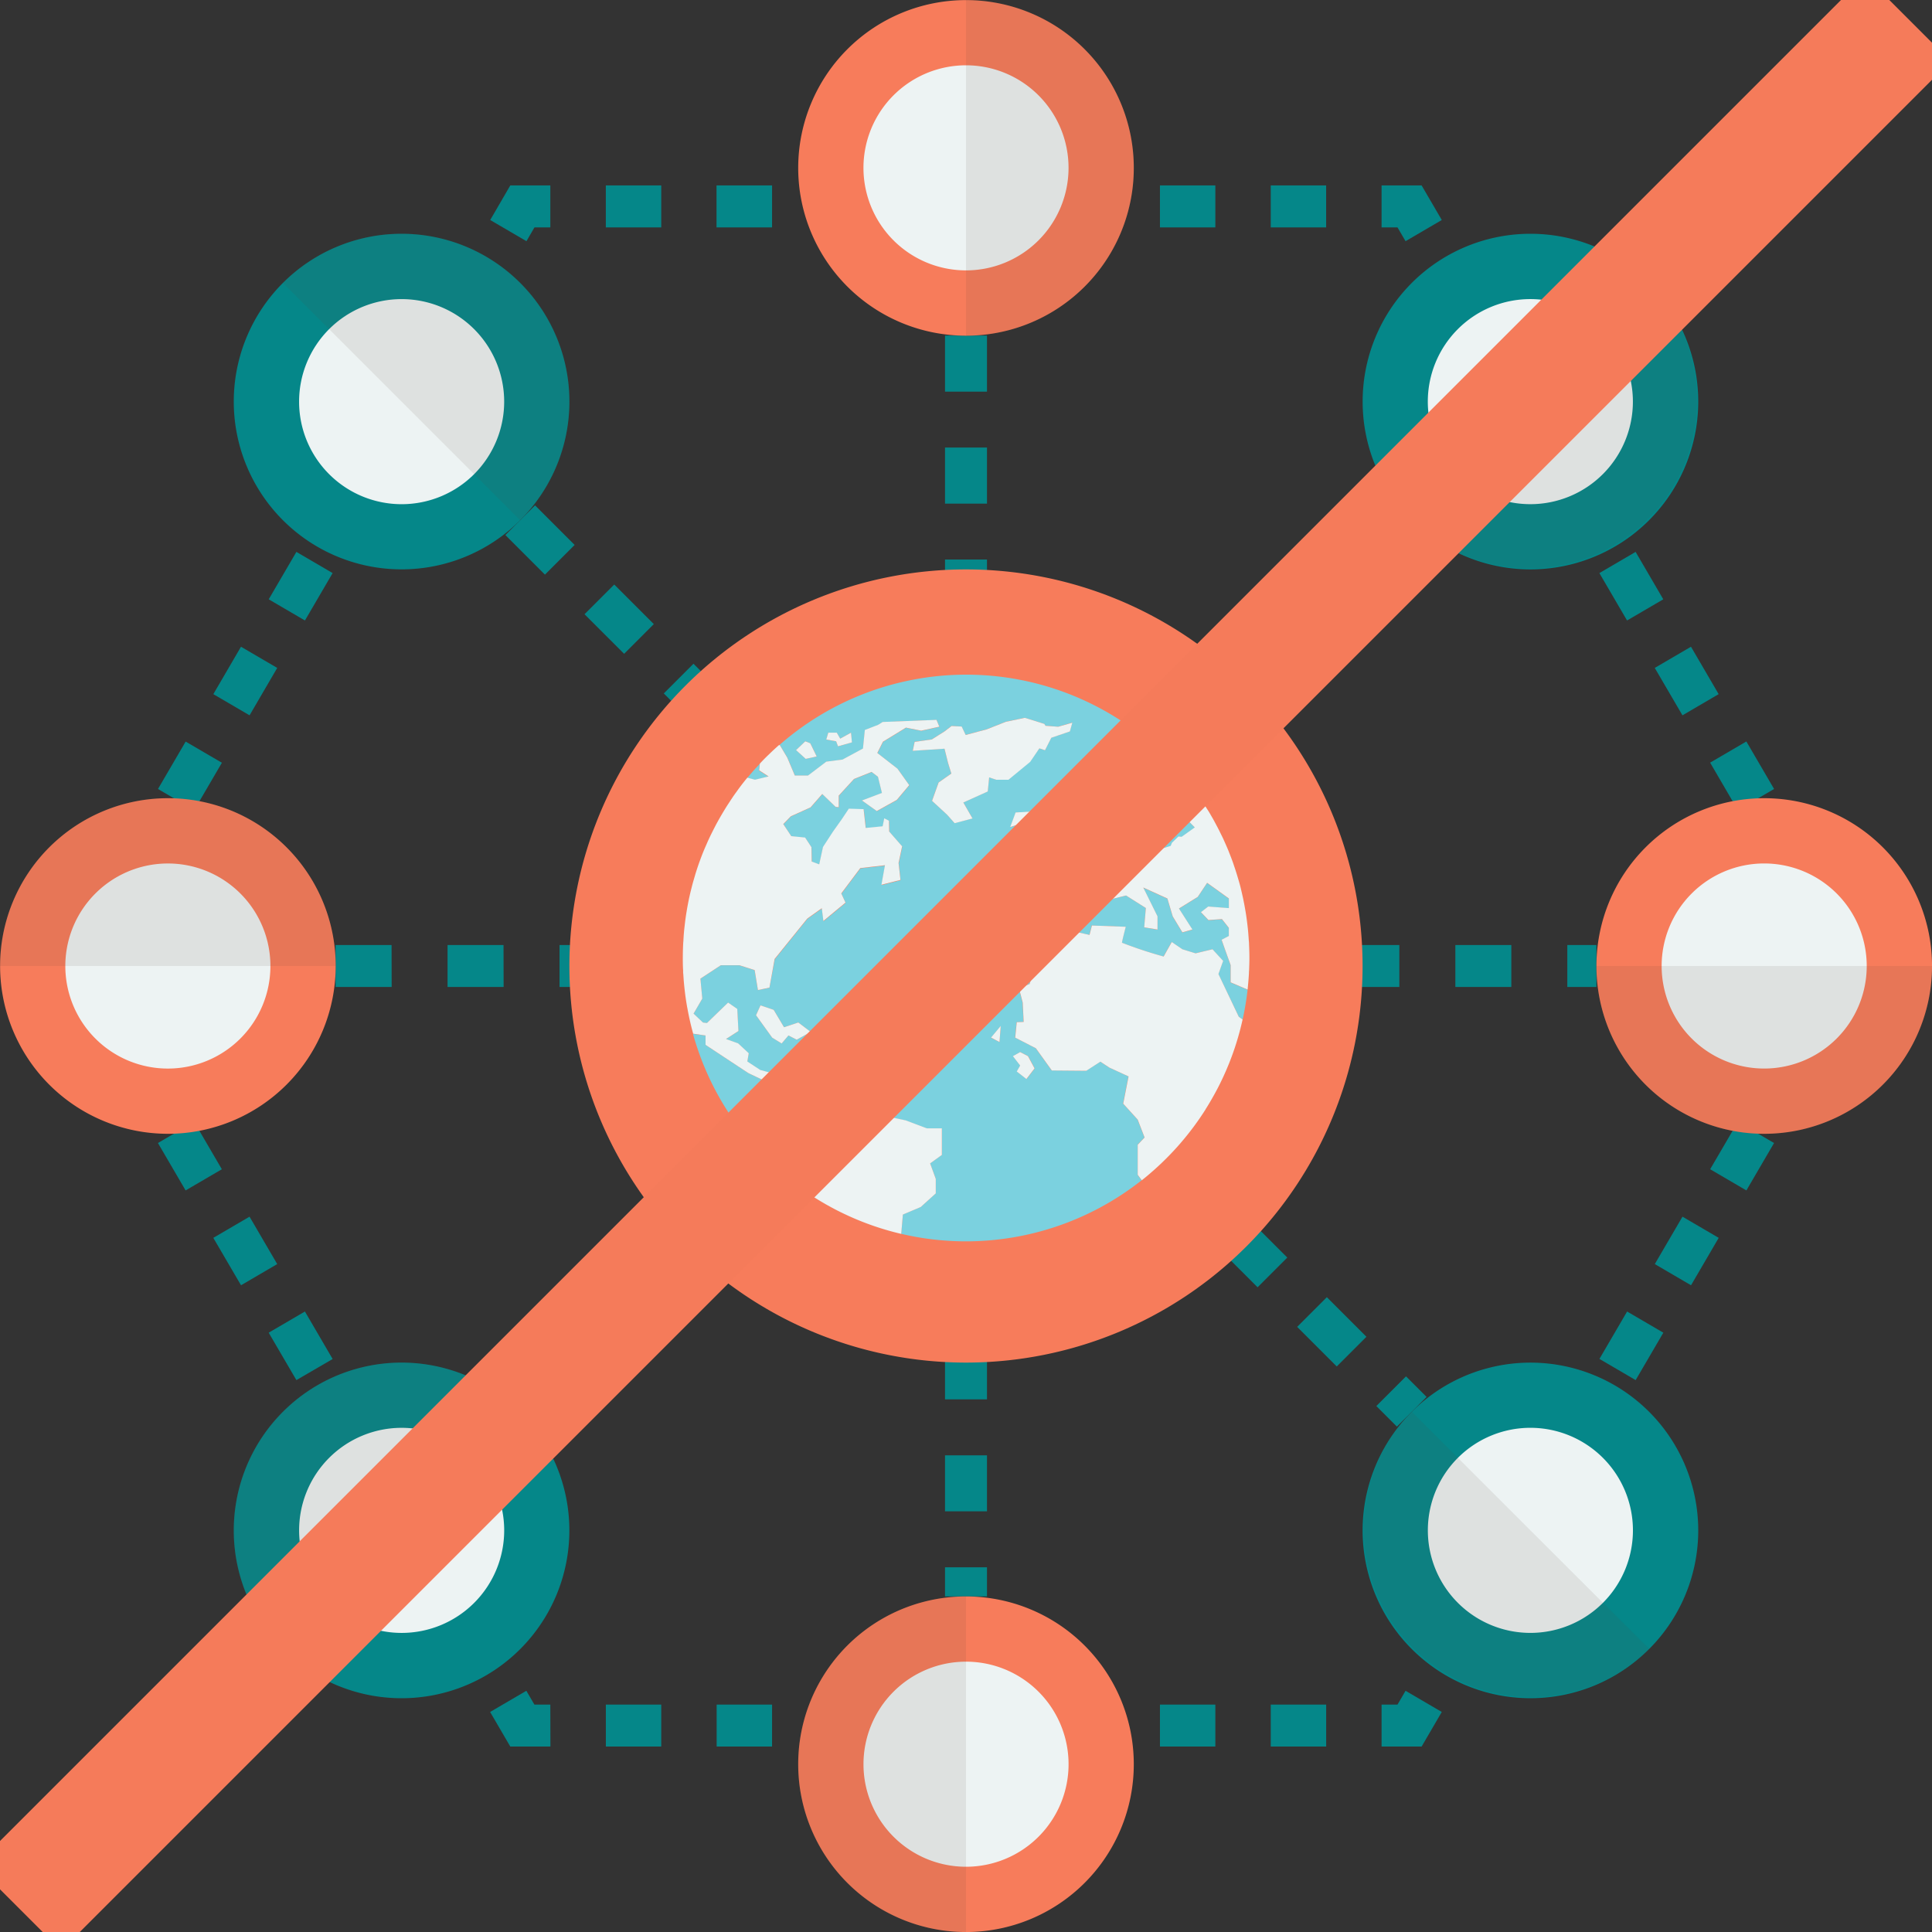 <svg xmlns="http://www.w3.org/2000/svg" xmlns:xlink="http://www.w3.org/1999/xlink" width="80" height="80" viewBox="0 0 80 80">
  <rect x="0" y="0" width="80" height="80" fill="#333333" stroke="none"/>
  <defs>
    <clipPath id="clip-path">
      <rect id="長方形_70" data-name="長方形 70" width="80" height="80" transform="translate(547 3335)" fill="#fff"/>
    </clipPath>
    <clipPath id="clip-path-2">
      <rect id="長方形_57" data-name="長方形 57" width="13.895" height="6.948" fill="none"/>
    </clipPath>
    <clipPath id="clip-path-4">
      <rect id="長方形_59" data-name="長方形 59" width="6.948" height="13.895" fill="none"/>
    </clipPath>
    <clipPath id="clip-path-6">
      <rect id="長方形_61" data-name="長方形 61" width="11.862" height="11.859" fill="none"/>
    </clipPath>
    <clipPath id="clip-path-7">
      <rect id="長方形_62" data-name="長方形 62" width="11.862" height="11.86" fill="none"/>
    </clipPath>
    <clipPath id="clip-path-8">
      <rect id="長方形_63" data-name="長方形 63" width="11.86" height="11.862" fill="none"/>
    </clipPath>
  </defs>
  <g id="illustration_point05" transform="translate(-547 -3335)" clip-path="url(#clip-path)">
    <g id="グループ_63" data-name="グループ 63" transform="translate(-365 -2)">
      <path id="パス_84" data-name="パス 84" d="M26.862,86.358H25.2l-.835-1.432,1.5-.877.333.571h.66Z" transform="translate(907.93 3322.963)" fill="#058789"/>
      <path id="パス_85" data-name="パス 85" d="M59.944,86.472H57.649V84.734h2.295Zm-4.589,0H53.061V84.734h2.294Zm-4.589,0H48.472V84.734h2.294Zm-4.589,0H43.883V84.734h2.294Zm-4.588,0H39.294V84.734h2.295Zm-4.59,0H34.705V84.734H37Zm-4.588,0H30.117V84.734h2.294Z" transform="translate(906.97 3322.849)" fill="#058789"/>
      <path id="パス_86" data-name="パス 86" d="M70.336,86.358H68.678V84.62h.66l.333-.571,1.5.877Z" transform="translate(900.53 3322.963)" fill="#058789"/>
      <path id="パス_87" data-name="パス 87" d="M72.748,77.453l-1.5-.877,1.146-1.963,1.5.877Zm2.293-3.927-1.5-.877,1.146-1.963,1.5.877ZM77.334,69.6l-1.5-.877,1.147-1.963,1.5.877Zm2.294-3.927-1.5-.877,1.146-1.963,1.5.877Zm2.293-3.927-1.5-.877,1.146-1.963,1.5.877Zm2.292-3.927-1.5-.877,1.146-1.963,1.5.877Zm2.293-3.927-1.5-.877,1.146-1.963,1.5.877Z" transform="translate(900.101 3328.474)" fill="#058789"/>
      <path id="パス_88" data-name="パス 88" d="M92.018,49.17l-1.5-.877.328-.562-.328-.563,1.5-.876.84,1.439Z" transform="translate(896.883 3329.269)" fill="#058789"/>
      <path id="パス_89" data-name="パス 89" d="M86.152,39.694,85.006,37.73l1.5-.877,1.146,1.963Zm-2.293-3.927L82.712,33.8l1.5-.877L85.36,34.89ZM81.566,31.84l-1.147-1.963,1.5-.877,1.146,1.963Zm-2.294-3.927L78.126,25.95l1.5-.877,1.146,1.963ZM76.98,23.987l-1.147-1.963,1.5-.877,1.146,1.963ZM74.686,20.06,73.54,18.1l1.5-.877,1.146,1.963Zm-2.293-3.927L71.247,14.17l1.5-.877,1.146,1.963Z" transform="translate(900.101 3334.78)" fill="#058789"/>
      <path id="パス_90" data-name="パス 90" d="M69.671,11.526l-.333-.57h-.66V9.217h1.658l.835,1.432Z" transform="translate(900.53 3335.461)" fill="#058789"/>
      <path id="パス_91" data-name="パス 91" d="M59.943,10.956H57.649V9.218h2.294Zm-4.588,0H53.061V9.218h2.294Zm-4.589,0H48.471V9.218h2.295Zm-4.589,0H43.883V9.218h2.294Zm-4.589,0H39.294V9.218h2.294Zm-4.589,0H34.7V9.218H37Zm-4.588,0H30.116V9.218h2.295Z" transform="translate(906.97 3335.46)" fill="#058789"/>
      <path id="パス_92" data-name="パス 92" d="M25.869,11.526l-1.5-.877L25.2,9.217h1.658v1.739H26.2Z" transform="translate(907.93 3335.461)" fill="#058789"/>
      <path id="パス_93" data-name="パス 93" d="M6.6,39.694l-1.5-.877,1.147-1.963,1.5.877Zm2.293-3.927-1.5-.877,1.146-1.963,1.5.877Zm2.292-3.927-1.5-.877L10.83,29l1.5.877Zm2.293-3.927-1.5-.877,1.146-1.963,1.5.877Zm2.293-3.927-1.5-.877,1.146-1.963,1.5.877Zm2.293-3.927-1.5-.877,1.146-1.963,1.5.877Zm2.293-3.927-1.5-.877L20,13.293l1.5.877Z" transform="translate(911.149 3334.78)" fill="#058789"/>
      <path id="パス_94" data-name="パス 94" d="M3.553,49.17l-.84-1.439.84-1.439,1.5.876-.328.563.328.562Z" transform="translate(911.547 3329.269)" fill="#058789"/>
      <path id="パス_95" data-name="パス 95" d="M20,77.453l-1.147-1.963,1.5-.877L21.5,76.576ZM17.71,73.526l-1.147-1.963,1.5-.877,1.146,1.963ZM15.417,69.6,14.27,67.636l1.5-.877,1.146,1.963Zm-2.293-3.927-1.147-1.963,1.5-.877L14.625,64.8Zm-2.293-3.927L9.684,59.783l1.5-.877,1.146,1.963ZM8.537,57.819,7.391,55.856l1.5-.877,1.146,1.963ZM6.244,53.893,5.1,51.929l1.5-.877,1.146,1.963Z" transform="translate(911.149 3328.474)" fill="#058789"/>
      <path id="パス_96" data-name="パス 96" d="M68.891,48.714H67.685V46.976h1.205Zm-3.524,0H63.049V46.976h2.318Zm-4.637,0H58.412V46.976H60.73Zm-4.636,0H53.775V46.976h2.318Zm-4.636,0H49.139V46.976h2.318Zm-4.636,0H44.5V46.976H46.82Zm-4.637,0H39.865V46.976h2.318Zm-4.636,0H35.229V46.976h2.318Zm-4.636,0H30.592V46.976H32.91Zm-4.637,0H25.955V46.976h2.318Zm-4.636,0H21.318V46.976h2.318Zm-4.636,0H16.682V46.976H19Z" transform="translate(909.214 3329.155)" fill="#058789"/>
      <path id="パス_97" data-name="パス 97" d="M13.9,46.626a6.948,6.948,0,1,1-6.948-6.948A6.944,6.944,0,0,1,13.9,46.626" transform="translate(912 3330.374)" fill="#f77c5b"/>
      <path id="パス_98" data-name="パス 98" d="M11.739,47.169a4.246,4.246,0,1,1-4.246-4.246,4.245,4.245,0,0,1,4.246,4.246" transform="translate(911.458 3329.832)" fill="#edf3f3"/>
      <g id="グループ_41" data-name="グループ 41" transform="translate(912 3370.052)" opacity="0.1">
        <g id="グループ_40" data-name="グループ 40" transform="translate(0 0)">
          <g id="グループ_39" data-name="グループ 39" clip-path="url(#clip-path-2)">
            <path id="パス_99" data-name="パス 99" d="M13.9,46.626H0a6.948,6.948,0,1,1,13.9,0" transform="translate(0 -39.679)" fill="#503d2e"/>
          </g>
        </g>
      </g>
      <path id="パス_100" data-name="パス 100" d="M79.358,46.627a6.948,6.948,0,1,1,6.948,6.948,6.944,6.944,0,0,1-6.948-6.948" transform="translate(898.747 3330.373)" fill="#f77c5b"/>
      <path id="パス_101" data-name="パス 101" d="M82.6,47.168a4.246,4.246,0,1,1,4.246,4.246A4.246,4.246,0,0,1,82.6,47.168" transform="translate(898.205 3329.832)" fill="#edf3f3"/>
      <g id="グループ_44" data-name="グループ 44" transform="translate(978.104 3377)" opacity="0.1">
        <g id="グループ_43" data-name="グループ 43" transform="translate(0 0)">
          <g id="グループ_42" data-name="グループ 42" clip-path="url(#clip-path-2)">
            <path id="パス_102" data-name="パス 102" d="M79.358,48.02h13.9a6.948,6.948,0,1,1-13.9,0" transform="translate(-79.358 -48.02)" fill="#503d2e"/>
          </g>
        </g>
      </g>
      <path id="パス_103" data-name="パス 103" d="M48.714,68.89H46.976V67.685h1.738Zm0-3.524H46.976V63.048h1.738Zm0-4.636H46.976V58.411h1.738Zm0-4.636H46.976V53.775h1.738Zm0-4.636H46.976V49.139h1.738Zm0-4.637H46.976V44.5h1.738Zm0-4.636H46.976V39.865h1.738Zm0-4.636H46.976V35.228h1.738Zm0-4.637H46.976V30.591h1.738Zm0-4.636H46.976V25.955h1.738Zm0-4.636H46.976V21.318h1.738Zm0-4.637H46.976V16.681h1.738Z" transform="translate(904.155 3334.214)" fill="#058789"/>
      <path id="パス_104" data-name="パス 104" d="M46.627,13.9a6.948,6.948,0,1,1,6.948-6.948A6.944,6.944,0,0,1,46.627,13.9" transform="translate(905.373 3337)" fill="#f77c5b"/>
      <path id="パス_105" data-name="パス 105" d="M47.168,11.738a4.246,4.246,0,1,1,4.246-4.246,4.246,4.246,0,0,1-4.246,4.246" transform="translate(904.832 3336.458)" fill="#edf3f3"/>
      <g id="グループ_47" data-name="グループ 47" transform="translate(952 3337)" opacity="0.1">
        <g id="グループ_46" data-name="グループ 46" transform="translate(0)">
          <g id="グループ_45" data-name="グループ 45" clip-path="url(#clip-path-4)">
            <path id="パス_106" data-name="パス 106" d="M48.02,13.9V0a6.948,6.948,0,1,1,0,13.9" transform="translate(-48.02)" fill="#503d2e"/>
          </g>
        </g>
      </g>
      <path id="パス_107" data-name="パス 107" d="M46.627,79.358a6.948,6.948,0,1,1-6.948,6.948,6.944,6.944,0,0,1,6.948-6.948" transform="translate(905.373 3323.747)" fill="#f77c5b"/>
      <path id="パス_108" data-name="パス 108" d="M47.17,82.6a4.246,4.246,0,1,1-4.246,4.246A4.246,4.246,0,0,1,47.17,82.6" transform="translate(904.831 3323.206)" fill="#edf3f3"/>
      <g id="グループ_50" data-name="グループ 50" transform="translate(945.052 3403.104)" opacity="0.1">
        <g id="グループ_49" data-name="グループ 49" transform="translate(0 0)">
          <g id="グループ_48" data-name="グループ 48" clip-path="url(#clip-path-4)">
            <path id="パス_109" data-name="パス 109" d="M46.627,79.358v13.9a6.948,6.948,0,1,1,0-13.9" transform="translate(-39.679 -79.358)" fill="#503d2e"/>
          </g>
        </g>
      </g>
      <path id="パス_110" data-name="パス 110" d="M62.039,63.269l-.852-.852,1.229-1.229.852.852Zm-2.491-2.491-1.639-1.639,1.229-1.229,1.639,1.639ZM56.269,57.5,54.63,55.859l1.229-1.229L57.5,56.269ZM52.991,54.22l-1.639-1.639,1.229-1.229,1.639,1.639Zm-3.279-3.279L48.073,49.3,49.3,48.073l1.639,1.639Zm-3.279-3.279-1.639-1.639,1.229-1.229,1.639,1.639Zm-3.279-3.279-1.639-1.639,1.229-1.229,1.639,1.639Zm-3.279-3.279-1.639-1.639,1.229-1.229,1.639,1.639ZM36.6,37.827l-1.639-1.639,1.229-1.229L37.827,36.6Zm-3.279-3.279-1.639-1.639,1.229-1.229,1.639,1.639ZM30.04,31.269,28.4,29.63,29.63,28.4l1.639,1.639Zm-3.279-3.279-1.639-1.639,1.229-1.229,1.639,1.639Z" transform="translate(907.804 3332.804)" fill="#058789"/>
      <path id="パス_111" data-name="パス 111" d="M23.482,23.482a6.948,6.948,0,1,1,0-9.826,6.944,6.944,0,0,1,0,9.826" transform="translate(910.059 3335.059)" fill="#058789"/>
      <path id="パス_112" data-name="パス 112" d="M22.116,22.117a4.246,4.246,0,1,1,0-6.005,4.246,4.246,0,0,1,0,6.005" transform="translate(909.517 3334.517)" fill="#edf3f3"/>
      <g id="グループ_53" data-name="グループ 53" transform="translate(923.716 3346.682)" opacity="0.1">
        <g id="グループ_52" data-name="グループ 52" transform="translate(0 0)">
          <g id="グループ_51" data-name="グループ 51" clip-path="url(#clip-path-6)">
            <path id="パス_113" data-name="パス 113" d="M23.89,23.482l-9.826-9.826a6.948,6.948,0,0,1,9.826,9.826" transform="translate(-14.065 -11.623)" fill="#503d2e"/>
          </g>
        </g>
      </g>
      <path id="パス_114" data-name="パス 114" d="M69.771,69.771a6.948,6.948,0,1,1,0,9.825,6.944,6.944,0,0,1,0-9.825" transform="translate(900.688 3325.688)" fill="#058789"/>
      <path id="パス_115" data-name="パス 115" d="M72.222,72.22a4.246,4.246,0,1,1,0,6.005,4.246,4.246,0,0,1,0-6.005" transform="translate(900.146 3325.146)" fill="#edf3f3"/>
      <g id="グループ_56" data-name="グループ 56" transform="translate(968.422 3395.459)" opacity="0.1">
        <g id="グループ_55" data-name="グループ 55" transform="translate(0 0)">
          <g id="グループ_54" data-name="グループ 54" clip-path="url(#clip-path-7)">
            <path id="パス_116" data-name="パス 116" d="M69.771,70.179,79.6,80a6.948,6.948,0,0,1-9.826-9.825" transform="translate(-67.734 -70.179)" fill="#503d2e"/>
          </g>
        </g>
      </g>
      <path id="パス_117" data-name="パス 117" d="M26.351,63.269l-1.229-1.229.852-.852L27.2,62.417Zm2.491-2.491-1.229-1.229,1.639-1.639,1.229,1.229ZM32.122,57.5l-1.229-1.229,1.639-1.639,1.229,1.229ZM35.4,54.22l-1.229-1.229,1.639-1.639,1.229,1.229Zm3.279-3.279-1.229-1.229,1.639-1.639L40.318,49.3Zm3.279-3.279-1.229-1.229,1.639-1.639L43.6,46.023Zm3.279-3.279-1.229-1.229,1.639-1.639,1.229,1.229Zm3.279-3.279-1.229-1.229,1.639-1.639,1.229,1.229Zm3.279-3.279L50.564,36.6,52.2,34.958l1.229,1.229Zm3.279-3.279-1.229-1.229,1.639-1.639,1.229,1.229Zm3.279-3.279L57.121,30.04,58.761,28.4,59.99,29.63Zm3.279-3.279L60.4,26.761l1.639-1.639,1.229,1.229Z" transform="translate(907.804 3332.804)" fill="#058789"/>
      <path id="パス_118" data-name="パス 118" d="M69.771,23.482a6.948,6.948,0,1,1,9.826,0,6.945,6.945,0,0,1-9.826,0" transform="translate(900.688 3335.059)" fill="#058789"/>
      <path id="パス_119" data-name="パス 119" d="M72.22,22.116a4.246,4.246,0,1,1,6.005,0,4.246,4.246,0,0,1-6.005,0" transform="translate(900.146 3334.517)" fill="#edf3f3"/>
      <g id="グループ_59" data-name="グループ 59" transform="translate(970.459 3348.716)" opacity="0.1">
        <g id="グループ_58" data-name="グループ 58" transform="translate(0)">
          <g id="グループ_57" data-name="グループ 57" clip-path="url(#clip-path-8)">
            <path id="パス_120" data-name="パス 120" d="M70.179,23.89,80,14.065a6.948,6.948,0,0,1-9.826,9.825" transform="translate(-70.179 -14.065)" fill="#503d2e"/>
          </g>
        </g>
      </g>
      <path id="パス_121" data-name="パス 121" d="M23.482,69.771a6.948,6.948,0,1,1-9.826,0,6.944,6.944,0,0,1,9.826,0" transform="translate(910.059 3325.688)" fill="#058789"/>
      <path id="パス_122" data-name="パス 122" d="M22.117,72.221a4.246,4.246,0,1,1-6.005,0,4.246,4.246,0,0,1,6.005,0" transform="translate(909.517 3325.146)" fill="#edf3f3"/>
      <g id="グループ_62" data-name="グループ 62" transform="translate(921.682 3393.422)" opacity="0.1">
        <g id="グループ_61" data-name="グループ 61" transform="translate(0 0)">
          <g id="グループ_60" data-name="グループ 60" clip-path="url(#clip-path-8)">
            <path id="パス_123" data-name="パス 123" d="M23.482,69.771,13.656,79.6a6.948,6.948,0,0,1,9.826-9.826" transform="translate(-11.623 -67.734)" fill="#503d2e"/>
          </g>
        </g>
      </g>
      <path id="パス_124" data-name="パス 124" d="M56.339,33.115a16.422,16.422,0,1,1-23.225,0,16.423,16.423,0,0,1,23.225,0" transform="translate(907.273 3332.273)" fill="#f77c5b"/>
      <path id="パス_125" data-name="パス 125" d="M36.627,39.308c.036-.049.071-.1.107-.148-.037.049-.072.1-.107.148" transform="translate(905.883 3330.46)" fill="#7bd1df"/>
      <path id="パス_126" data-name="パス 126" d="M36.243,39.858c.039-.059.077-.119.117-.177-.04.058-.078.118-.117.177" transform="translate(905.947 3330.373)" fill="#7bd1df"/>
      <path id="パス_127" data-name="パス 127" d="M38.025,38.5l-.389-.253.027-.278c-.178.189-.352.382-.517.582l.315.085Z" transform="translate(905.796 3330.66)" fill="#7bd1df"/>
      <path id="パス_128" data-name="パス 128" d="M37.768,37.886q.187-.2.384-.389-.2.19-.384.389" transform="translate(905.692 3330.738)" fill="#7bd1df"/>
      <path id="パス_129" data-name="パス 129" d="M58.977,38.768a11.943,11.943,0,0,1,.82,1.15,11.84,11.84,0,0,0-.82-1.15" transform="translate(902.15 3330.525)" fill="#7bd1df"/>
      <path id="パス_130" data-name="パス 130" d="M33.932,47.618v0" transform="translate(906.333 3329.047)" fill="#7bd1df"/>
      <path id="パス_131" data-name="パス 131" d="M35.9,40.409c.037-.064.076-.127.115-.191-.039.063-.077.127-.115.191" transform="translate(906.005 3330.283)" fill="#7bd1df"/>
      <path id="パス_132" data-name="パス 132" d="M57.215,57.766a11.817,11.817,0,0,0,2.262-2.621,11.8,11.8,0,0,1-2.262,2.621" transform="translate(902.445 3327.79)" fill="#7bd1df"/>
      <path id="パス_133" data-name="パス 133" d="M33.95,46.9c0-.062.007-.124.012-.187,0,.062-.009.124-.012.187" transform="translate(906.33 3329.198)" fill="#7bd1df"/>
      <path id="パス_134" data-name="パス 134" d="M35.579,40.972c.035-.066.071-.131.107-.195-.036.064-.072.129-.107.195" transform="translate(906.058 3330.19)" fill="#7bd1df"/>
      <path id="パス_135" data-name="パス 135" d="M60,40.205c.067.108.132.219.2.33-.064-.111-.128-.222-.2-.33" transform="translate(901.98 3330.285)" fill="#7bd1df"/>
      <path id="パス_136" data-name="パス 136" d="M35.288,41.549c.031-.065.063-.128.095-.193-.032.065-.064.127-.095.193" transform="translate(906.107 3330.093)" fill="#7bd1df"/>
      <path id="パス_137" data-name="パス 137" d="M35.024,42.143c.024-.057.05-.114.075-.171-.025.057-.051.113-.075.171" transform="translate(906.151 3329.99)" fill="#7bd1df"/>
      <path id="パス_138" data-name="パス 138" d="M62.044,48.89q-.011.127-.025.255.014-.127.025-.255" transform="translate(901.642 3328.835)" fill="#7bd1df"/>
      <path id="パス_139" data-name="パス 139" d="M61.368,43.115q.079.235.149.474c-.047-.16-.1-.317-.149-.474" transform="translate(901.751 3329.8)" fill="#7bd1df"/>
      <path id="パス_140" data-name="パス 140" d="M61.8,44.672c.017.079.032.159.047.239-.015-.08-.031-.16-.047-.239" transform="translate(901.679 3329.539)" fill="#7bd1df"/>
      <path id="パス_141" data-name="パス 141" d="M62.014,46.006c.008.073.017.147.024.22-.007-.073-.016-.147-.024-.22" transform="translate(901.643 3329.317)" fill="#7bd1df"/>
      <path id="パス_142" data-name="パス 142" d="M61.92,45.329c.012.077.025.156.036.233-.011-.078-.023-.156-.036-.233" transform="translate(901.659 3329.43)" fill="#7bd1df"/>
      <path id="パス_143" data-name="パス 143" d="M62.077,46.719c0,.062.009.123.012.185,0-.062-.008-.123-.012-.185" transform="translate(901.633 3329.198)" fill="#7bd1df"/>
      <path id="パス_144" data-name="パス 144" d="M61.645,44.029c.021.079.039.16.058.24-.019-.08-.037-.161-.058-.24" transform="translate(901.705 3329.647)" fill="#7bd1df"/>
      <path id="パス_145" data-name="パス 145" d="M60.318,40.749c.057.1.113.207.167.311-.054-.1-.11-.208-.167-.311" transform="translate(901.926 3330.195)" fill="#7bd1df"/>
      <path id="パス_146" data-name="パス 146" d="M60.615,41.31c.051.1.1.2.147.3-.047-.1-.1-.2-.147-.3" transform="translate(901.877 3330.101)" fill="#7bd1df"/>
      <path id="パス_147" data-name="パス 147" d="M60.888,41.886c.044.1.088.2.13.3-.042-.1-.086-.2-.13-.3" transform="translate(901.831 3330.005)" fill="#7bd1df"/>
      <path id="パス_148" data-name="パス 148" d="M62.092,48.241c0,.047,0,.093-.006.139,0-.047,0-.092.006-.139" transform="translate(901.631 3328.943)" fill="#7bd1df"/>
      <path id="パス_149" data-name="パス 149" d="M61.136,42.479c.039.1.078.2.114.3-.036-.1-.076-.2-.114-.3" transform="translate(901.79 3329.906)" fill="#7bd1df"/>
      <path id="パス_150" data-name="パス 150" d="M34.336,44.231c.017-.069.033-.139.052-.207-.018.068-.035.138-.052.207" transform="translate(906.266 3329.648)" fill="#7bd1df"/>
      <path id="パス_151" data-name="パス 151" d="M60.48,54.106q-.111.214-.231.422.12-.209.231-.422" transform="translate(901.938 3327.964)" fill="#7bd1df"/>
      <path id="パス_152" data-name="パス 152" d="M60.182,54.642q-.12.21-.249.413.129-.2.249-.413" transform="translate(901.991 3327.874)" fill="#7bd1df"/>
      <path id="パス_153" data-name="パス 153" d="M34,46.219c.007-.072.016-.144.024-.216-.008.072-.017.143-.024.216" transform="translate(906.322 3329.317)" fill="#7bd1df"/>
      <path id="パス_154" data-name="パス 154" d="M56.664,46.284v-.713l-.142-.39-.234-.661.3-.155v-.337l-.286-.363-.558.038-.311-.324.3-.233.856.065v-.4l-.9-.648-.389.583-.778.48.557.87-.415.117-.4-.661-.22-.74-1-.454.59,1.194v.545L53.084,44l.069-.8-.821-.519-1.154.286-.532.61-.7.038-.259.312-.545-.441.83-.74.6.077.22-.531-.324-.493-.944.078.269-.622.61-.455-.194-.583.48-.272.22.8.221.3-.117.182-.272-.233-.221.415.623.377.259-.259.4-.26-.168-.247.362-.622.027.337.454.233,1.16-.065.227-.168.324-.1.052-.13.272-.259.13.013.545-.39-.233-.235-.169.144L53.8,39.76l.052-.4.377-.2.259-.253-.312-.13-.713.61-.1.351.091.441-.294.441-.445-.247.182-.13-.091-.415-.7.156-.312-.824.325-.137.427-.156.286-.674.973-.078,1.034-.219a11.728,11.728,0,0,0-17.28-1.06q.2-.19.4-.372l.041-.01.311.526.312.739h.545l.759-.576.671-.086.846-.457.077-.768.555-.214.185-.117,2.227-.087.117.282-.749.166-.632-.127-.954.584-.233.466.836.652.486.681-.516.613-.826.457-.613-.438.827-.311-.166-.671-.262-.2-.73.292-.632.691v.476l-.127-.009-.555-.536-.486.555-.817.37-.312.321.331.506.574.059.262.4.01.594.312.117.155-.72.419-.642.36-.506.292-.438.613.019.087.779.7-.068.067-.331.195.1.01.447.535.613-.146.691.077.7-.788.2.147-.808-1.022.117-.788,1.05.176.379-.915.759-.068-.525-.6.427-1.352,1.673L37.565,46.5l-.476.1-.137-.827-.632-.2h-.769l-.845.554.077.827-.36.622.389.37.165.019.876-.845.379.262.048.915-.516.331.506.185.437.408-.058.341.535.35.613.166.331-.331.565-.292.292.312h.6l.973.312v.389l.778.292.74-.184.1.437-.233.72L43.207,52l.875.331h.623v1.09l-.486.35.233.642v.6l-.622.565-.74.311-.068.8a11.7,11.7,0,0,1-5.348-2.871l.085-.247-.641-.526V51.725l.525-.331-.136-.973-.817-.389-1.771-1.167v-.389l-.52-.066q-.142-.515-.239-1.048a11.73,11.73,0,0,0,19.2,6.795q-.187.162-.382.316l-.168-.225V53l.286-.3-.286-.74-.6-.661.221-1.129-.791-.363-.376-.247-.584.377-1.427-.013-.661-.92-.856-.44.065-.636.286-.013-.039-.8-.156-.6.441-.168.272-.882.791-.4.182-.752.6-.142.636.142.1-.389,1.4.052s-.156.6-.156.662a18.083,18.083,0,0,0,1.725.571l.337-.6.441.3.545.168.7-.168.441.48-.194.545L57,47.7l.159.118a11.827,11.827,0,0,0,.206-1.235ZM39.07,37.022l-.4-.363.383-.363.207.085.266.545Zm1.336-.518-.078-.208-.408-.074L40,35.94h.351l.142.247.447-.247.039.4ZM38.694,48.651l-.341-.175-.282.331-.389-.239-.671-.929.185-.408.545.185.428.72.593-.195.516.389Zm8.4.1-.351-.18.4-.481Zm-.14-10.866-.292-.1-.058.584-1.012.457.38.661-.74.194-.311-.35-.623-.574L44.569,38l.526-.37-.137-.447-.146-.584-1.313.088.077-.37.71-.1.526-.331.292-.224.419.02.165.35.875-.233.788-.312.788-.165.807.252.049.078.525.038.584-.165-.1.36-.768.262-.263.516-.233-.077-.389.552-.895.741Zm1,11.281.325.168.272.506-.337.441-.4-.312.142-.247-.3-.389Zm.464-9.589-.875.272.223-.6,1.459-.087.3.3-.593.642Z" transform="translate(906.295 3331.4)" fill="#7bd1df"/>
      <path id="パス_155" data-name="パス 155" d="M34.192,44.888c.014-.074.028-.147.044-.221-.016.073-.03.147-.044.221" transform="translate(906.29 3329.54)" fill="#7bd1df"/>
      <path id="パス_156" data-name="パス 156" d="M34.517,43.568c.017-.058.033-.117.051-.174-.017.057-.033.116-.051.174" transform="translate(906.235 3329.753)" fill="#7bd1df"/>
      <path id="パス_157" data-name="パス 157" d="M34.022,49.183c-.01-.086-.019-.171-.027-.257.007.087.017.172.027.257" transform="translate(906.323 3328.829)" fill="#7bd1df"/>
      <path id="パス_158" data-name="パス 158" d="M34.12,49.9c-.016-.095-.031-.191-.045-.287.014.1.029.192.045.287" transform="translate(906.309 3328.714)" fill="#7bd1df"/>
      <path id="パス_159" data-name="パス 159" d="M33.956,48.416c0-.054-.006-.108-.008-.162,0,.053,0,.107.008.162" transform="translate(906.33 3328.941)" fill="#7bd1df"/>
      <path id="パス_160" data-name="パス 160" d="M34.08,45.549c.011-.075.022-.149.035-.223-.012.074-.024.148-.035.223" transform="translate(906.308 3329.43)" fill="#7bd1df"/>
      <path id="パス_161" data-name="パス 161" d="M34.786,42.774l.012-.032-.012.032" transform="translate(906.19 3329.862)" fill="#7bd1df"/>
      <path id="パス_162" data-name="パス 162" d="M61.564,50.681a11.642,11.642,0,0,1-1.03,2.84,11.642,11.642,0,0,0,1.03-2.84" transform="translate(901.89 3328.536)" fill="#7bd1df"/>
      <path id="パス_163" data-name="パス 163" d="M34.882,48.853v.389l1.77,1.167.817.39.137.972-.526.331v1.324l.642.525-.086.248a11.71,11.71,0,0,0,5.349,2.87l.068-.8.739-.312.623-.564v-.6l-.234-.642.486-.351V52.7h-.622l-.875-.331L41.906,52.1l.233-.72-.1-.436-.739.184-.779-.292v-.389l-.973-.311h-.6l-.292-.312-.564.292-.331.331-.613-.165-.535-.351.058-.341-.438-.408L35.728,49l.516-.331-.048-.915-.38-.262-.875.846-.165-.019-.39-.37.361-.622-.078-.827.846-.555h.769l.632.2.136.827.476-.1.214-1.186,1.353-1.673.6-.428.067.526.915-.759-.175-.38.788-1.05,1.021-.117-.146.807.788-.2-.078-.7.147-.691-.536-.613-.009-.447-.195-.1-.068.331-.7.068-.087-.778-.612-.02-.292.438-.36.506-.418.642-.156.72-.311-.117-.01-.593-.262-.4-.574-.058L38.1,40.1l.312-.322.817-.369.486-.555.555.535.126.01v-.476l.633-.691.729-.292.263.2.165.671-.826.312.612.437L42.8,39.1l.516-.612-.486-.681-.836-.651.233-.467.953-.583.633.126.749-.165-.117-.282-2.228.087-.185.117-.554.214-.078.769-.846.457-.671.086-.759.576h-.545l-.312-.74-.312-.525-.04.01c-.137.121-.271.244-.4.371v0q-.2.19-.384.389h0l-.027.278.389.253-.565.136-.314-.085q-.167.2-.326.414c-.037.048-.072.1-.107.148-.068.094-.137.188-.2.285-.04.058-.078.118-.117.177-.059.089-.117.179-.173.271-.039.063-.077.127-.115.191-.054.091-.107.182-.158.274-.036.065-.072.13-.107.195-.051.1-.1.192-.147.288-.032.064-.064.127-.095.192-.05.106-.1.213-.145.321-.025.057-.051.113-.075.171q-.1.232-.186.471l-.012.031q-.092.252-.173.511c-.018.057-.034.116-.051.174-.035.117-.069.232-.1.351-.018.068-.034.138-.052.207-.027.109-.052.218-.076.328-.015.073-.03.147-.044.221-.021.109-.041.218-.058.328-.013.074-.024.148-.035.223-.017.113-.03.227-.043.341-.008.072-.017.144-.024.216-.012.126-.021.252-.028.377,0,.062-.01.124-.012.187q-.014.281-.014.566v0c0,.177,0,.352.013.526,0,.054,0,.108.008.162q.011.2.03.4c.008.087.017.172.027.257.012.106.025.211.04.315s.029.192.045.287c.008.049.017.1.027.147.064.355.143.706.239,1.049Z" transform="translate(906.333 3331.023)" fill="#edf3f3"/>
      <path id="パス_164" data-name="パス 164" d="M38.74,50.882l-.428-.72-.545-.185-.185.408.671.93.389.238.282-.331.341.175.583-.321-.516-.39Z" transform="translate(905.724 3328.654)" fill="#edf3f3"/>
      <path id="パス_165" data-name="パス 165" d="M50.615,36.947l.233.077.262-.516.769-.262.1-.36-.584.166-.525-.039-.049-.078-.807-.252-.788.165-.788.312-.875.233-.165-.35-.419-.02-.292.224-.526.331-.71.1-.078.37,1.314-.087.146.583.137.447-.526.37-.272.759.622.574.312.351.74-.195-.38-.661,1.012-.457.058-.584.292.1h.506l.9-.741Z" transform="translate(904.423 3331.041)" fill="#edf3f3"/>
      <path id="パス_166" data-name="パス 166" d="M51.9,40.284l-1.459.087-.223.6.875-.272.516.526.593-.642Z" transform="translate(903.613 3330.272)" fill="#edf3f3"/>
      <path id="パス_167" data-name="パス 167" d="M39.954,36.851l-.382.363.4.363.454-.1-.266-.545Z" transform="translate(905.391 3330.846)" fill="#edf3f3"/>
      <path id="パス_168" data-name="パス 168" d="M41.651,36.669l-.142-.247h-.351l-.084.282.409.074.077.207.577-.162-.039-.4Z" transform="translate(905.14 3330.917)" fill="#edf3f3"/>
      <path id="パス_169" data-name="パス 169" d="M58.881,48.017l.195-.545-.441-.48-.7.168-.545-.168-.441-.3-.337.6a17.851,17.851,0,0,1-1.725-.571c0-.065.156-.661.156-.661l-1.4-.052-.1.389-.636-.143-.6.143-.182.752-.791.4-.272.882-.441.169.156.6.039.8-.286.013-.064.637.855.439.661.921,1.427.012.584-.376.376.247.791.363-.221,1.128.6.661.285.74-.285.3v1.245l.168.226c.129-.1.257-.208.382-.316l0,0a11.81,11.81,0,0,0,2.261-2.621l0-.005c.086-.136.169-.274.249-.413l.014-.025c.08-.139.157-.279.231-.421l.007-.013a11.62,11.62,0,0,0,1.03-2.84v0l-.159-.118Z" transform="translate(903.572 3329.316)" fill="#edf3f3"/>
      <path id="パス_170" data-name="パス 170" d="M49.615,51.666,49.666,51l-.4.481Z" transform="translate(903.772 3328.482)" fill="#edf3f3"/>
      <path id="パス_171" data-name="パス 171" d="M50.653,52.855l-.142.247.4.312.337-.441-.272-.506-.324-.168-.3.168Z" transform="translate(903.59 3328.266)" fill="#edf3f3"/>
      <path id="パス_172" data-name="パス 172" d="M55.828,39.064l-.286.675-.427.156-.325.136.312.824.7-.156.091.415-.182.13.445.247.294-.441-.091-.441.1-.35.713-.61.312.129-.259.253-.377.2-.052.4.985.013.169-.145.233.236-.545.389-.13-.013-.272.26-.052.129-.324.1-.227.168-1.16.065-.454-.233L55,41.269l-.362.622.168.247-.4.26-.259.259-.623-.376.221-.416.272.234.117-.182-.221-.3-.22-.8-.48.272.194.584-.61.454-.269.622.944-.077.324.492-.22.532-.6-.078-.83.74.545.441.259-.311.7-.039.532-.61,1.154-.285.821.518-.069.8.551.091v-.545l-.59-1.194,1,.454.22.74.4.661.415-.117-.557-.869.778-.481.389-.583.9.648v.4l-.856-.065-.3.233.311.325.558-.039.286.363v.337l-.3.156.234.661.142.389v.713l.7.3h0c.009-.084.017-.169.025-.254.012-.133.022-.267.03-.4,0-.047,0-.093.007-.139.007-.172.013-.343.013-.516,0-.19-.006-.378-.015-.566,0-.062-.008-.124-.012-.186-.008-.125-.017-.249-.028-.373-.007-.074-.016-.147-.024-.221-.013-.11-.027-.221-.042-.33-.011-.078-.023-.156-.036-.234-.017-.1-.036-.207-.055-.309-.016-.08-.031-.159-.047-.238-.022-.1-.045-.2-.068-.3-.019-.08-.037-.161-.058-.24-.026-.1-.054-.192-.082-.287q-.07-.239-.149-.474c-.027-.077-.051-.156-.079-.232-.036-.1-.075-.2-.114-.3-.026-.065-.05-.13-.077-.194-.042-.1-.086-.2-.13-.3-.027-.059-.052-.118-.08-.177-.047-.1-.1-.2-.147-.3-.026-.052-.052-.1-.08-.156-.054-.1-.11-.208-.167-.312l-.071-.123c-.064-.111-.128-.222-.2-.33-.01-.016-.021-.031-.03-.047a11.708,11.708,0,0,0-.821-1.15h0l-1.034.22Z" transform="translate(903.291 3330.526)" fill="#edf3f3"/>
    </g>
    <rect id="長方形_68" data-name="長方形 68" width="5" height="110.637" transform="translate(624.232 3334) rotate(45)" fill="#f57b5a"/>
  </g>
</svg>
